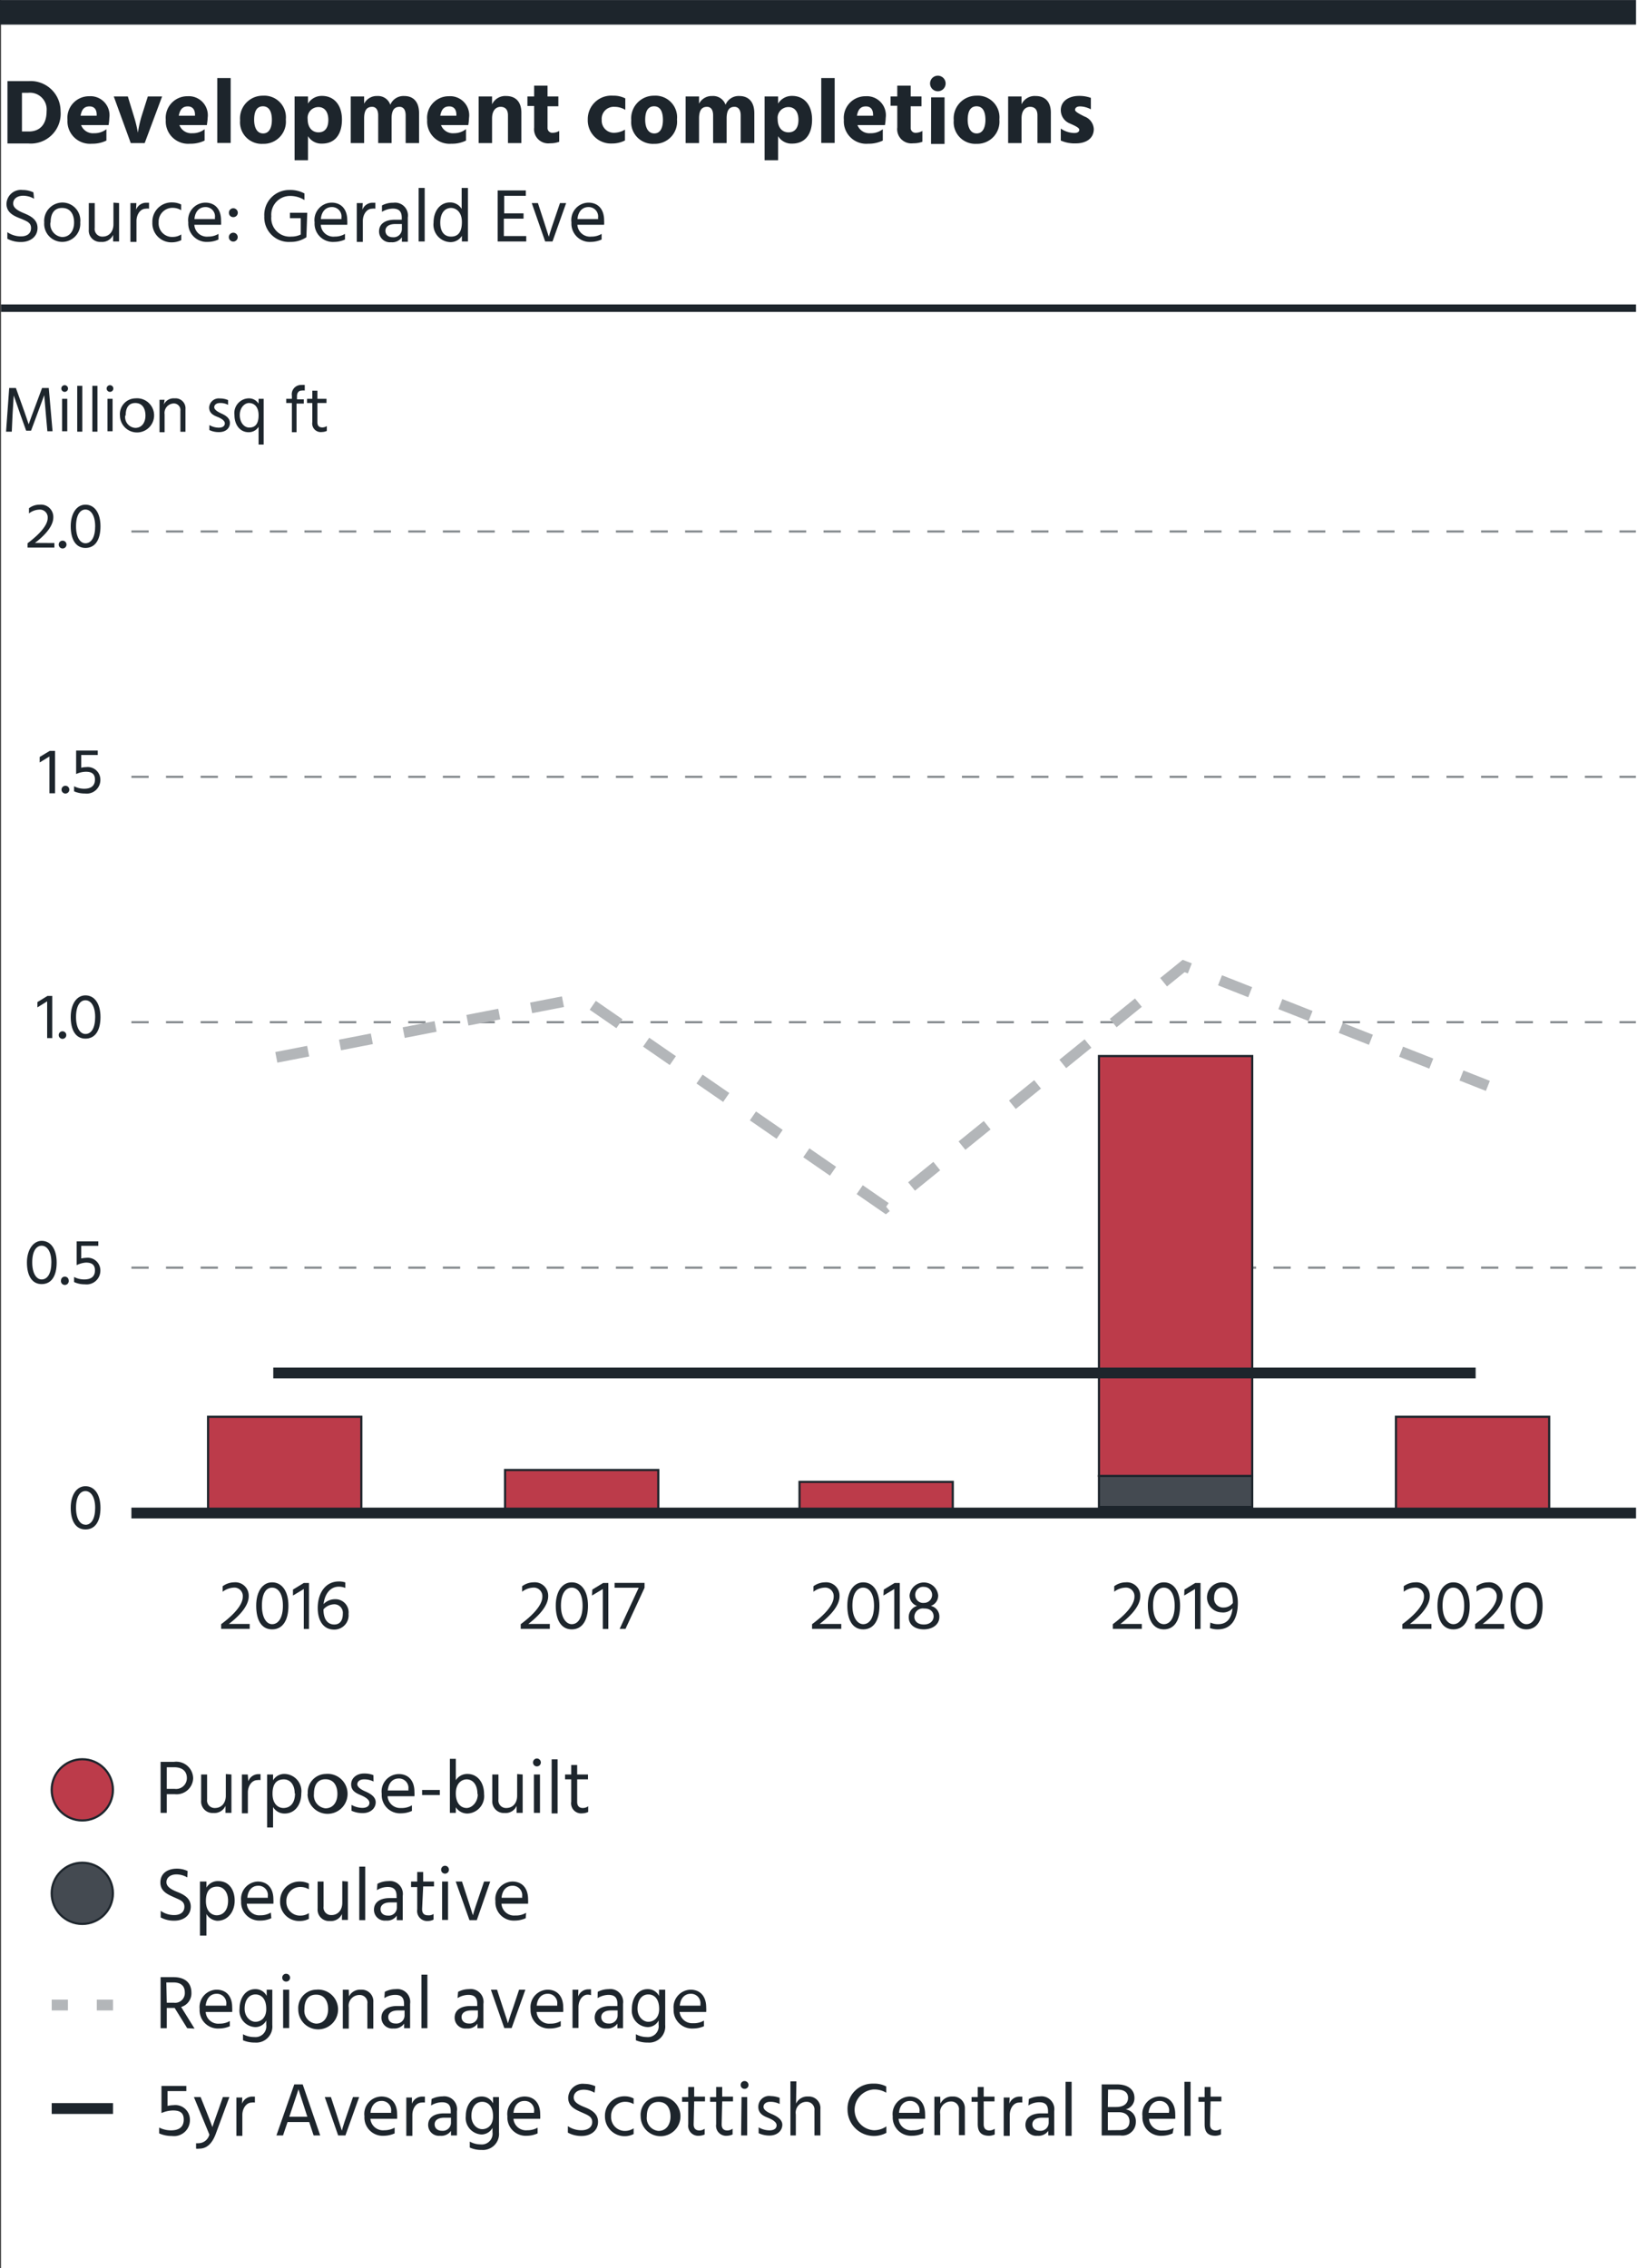 <?xml version="1.0" encoding="UTF-8"?> <svg xmlns="http://www.w3.org/2000/svg" viewBox="0 0 151.37 209.76"><rect x="0" y="0" width="151.37" height="209.76" fill="#333333" stroke="none"/><defs><style>.cls-1{fill:#fff;}.cls-2{fill:#1d252c;}.cls-3{fill:#bc3b4a;}.cls-3,.cls-4,.cls-5,.cls-8,.cls-9{stroke:#1d252c;}.cls-10,.cls-3,.cls-4,.cls-5,.cls-6,.cls-7{stroke-miterlimit:10;}.cls-3,.cls-4{stroke-width:0.2px;}.cls-4{fill:#444a51;}.cls-10,.cls-5,.cls-6,.cls-7,.cls-8,.cls-9{fill:none;}.cls-10,.cls-6{stroke:#b3b6b9;}.cls-7{stroke:#84898d;stroke-width:0.2px;stroke-dasharray:1.6;}.cls-8{stroke-width:0.69px;}.cls-9{stroke-width:2.27px;}.cls-10{stroke-dasharray:3;}</style></defs><g id="Legend"><rect class="cls-1" x="0.09" width="151.28" height="209.76"></rect><path class="cls-2" d="M16,162.93a1.56,1.56,0,0,1,1.77,1.52,1.53,1.53,0,0,1-1.71,1.47h-.73v1.73h-.57v-4.72Zm.06,2.5a1,1,0,0,0,1.13-1c0-.62-.41-1-1.18-1h-.68v2Z" transform="translate(0.09 0)"></path><path class="cls-2" d="M21.31,164.1v3.55h-.55V167a1.12,1.12,0,0,1-1.12.66,1.06,1.06,0,0,1-1.13-1.15V164.1h.55v2.31a.7.7,0,0,0,.73.79c.58,0,1-.44,1-1.14v-2Z" transform="translate(0.09 0)"></path><path class="cls-2" d="M22.87,164.73a1,1,0,0,1,1-.66H24v.55a.82.82,0,0,0-.3,0c-.52,0-.87.57-.87,1.13v1.94h-.55V164.1h.54Z" transform="translate(0.09 0)"></path><path class="cls-2" d="M25.16,164.64a1.2,1.2,0,0,1,1.1-.59,1.6,1.6,0,0,1,1.51,1.8c0,1.07-.61,1.86-1.53,1.86a1.22,1.22,0,0,1-1.08-.6V169h-.55V164.1h.55Zm2,1.21c0-.8-.42-1.3-1-1.3s-1.05.3-1.05,1.33.6,1.32,1,1.32C26.74,167.2,27.19,166.75,27.19,165.85Z" transform="translate(0.09 0)"></path><path class="cls-2" d="M28.37,165.9A1.7,1.7,0,0,1,30,164.05a1.85,1.85,0,1,1-1.65,1.85Zm.57,0A1.2,1.2,0,0,0,30,167.23c.74,0,1.11-.62,1.11-1.33s-.31-1.36-1.11-1.36S28.94,165.18,28.94,165.9Z" transform="translate(0.09 0)"></path><path class="cls-2" d="M34.45,164.75a1.86,1.86,0,0,0-.89-.2c-.38,0-.61.2-.61.46s.36.49.75.66.95.46.95,1-.46,1-1.19,1a2.38,2.38,0,0,1-1.05-.22v-.54a2.13,2.13,0,0,0,1,.28c.45,0,.66-.2.66-.47s-.32-.51-.8-.71-.89-.42-.89-1,.52-1,1.17-1a2.27,2.27,0,0,1,.89.15Z" transform="translate(0.09 0)"></path><path class="cls-2" d="M38,167.47a2.44,2.44,0,0,1-1,.22,1.69,1.69,0,0,1-1.79-1.8,1.61,1.61,0,0,1,1.57-1.83c.86,0,1.45.57,1.45,1.64a3,3,0,0,1,0,.41H35.75A1.17,1.17,0,0,0,37,167.2a1.82,1.82,0,0,0,1-.25Zm-.33-2a.87.87,0,0,0-.9-1c-.51,0-.94.37-1,1.11h1.91Z" transform="translate(0.09 0)"></path><path class="cls-2" d="M38.94,165.53h1.64V166H38.94Z" transform="translate(0.09 0)"></path><path class="cls-2" d="M42.06,164.63a1.24,1.24,0,0,1,1.08-.58c.89,0,1.53.75,1.53,1.86a1.61,1.61,0,0,1-1.52,1.8,1.26,1.26,0,0,1-1.09-.58v.52h-.55v-5h.55Zm2,1.29c0-.92-.46-1.37-1-1.37-.4,0-1,.3-1,1.3s.54,1.35,1,1.35S44.09,166.69,44.09,165.92Z" transform="translate(0.09 0)"></path><path class="cls-2" d="M48.24,164.1v3.55h-.56V167a1.1,1.1,0,0,1-1.11.66,1.07,1.07,0,0,1-1.14-1.15V164.1H46v2.31a.7.7,0,0,0,.73.79c.58,0,1-.44,1-1.14v-2Z" transform="translate(0.09 0)"></path><path class="cls-2" d="M49.56,162.62a.37.37,0,0,1,.36.37.36.36,0,0,1-.36.36.35.35,0,0,1-.36-.36A.36.36,0,0,1,49.56,162.62Zm-.28,1.48h.56v3.55h-.56Z" transform="translate(0.09 0)"></path><path class="cls-2" d="M50.92,162.7h.55v5h-.55Z" transform="translate(0.09 0)"></path><path class="cls-2" d="M53.28,166.63c0,.37.18.57.53.57a.87.87,0,0,0,.49-.16v.52a1.21,1.21,0,0,1-.52.13.93.93,0,0,1-1.05-1.07v-2.07h-.57v-.45h.57v-.88h.55v.88h1v.45h-1Z" transform="translate(0.09 0)"></path><path class="cls-2" d="M17.23,173.62a2,2,0,0,0-1-.28c-.57,0-.93.3-.93.72s.45.68,1,.9,1.25.55,1.25,1.36-.66,1.3-1.52,1.3a2.55,2.55,0,0,1-1.26-.3v-.61a2.15,2.15,0,0,0,1.24.39c.58,0,.95-.27.95-.77s-.39-.62-.85-.83c-.62-.28-1.37-.55-1.37-1.41s.68-1.28,1.52-1.28a2.27,2.27,0,0,1,1,.22Z" transform="translate(0.09 0)"></path><path class="cls-2" d="M19,174.56a1.21,1.21,0,0,1,1.1-.6c1,0,1.51.82,1.51,1.81S21,177.63,20,177.63A1.25,1.25,0,0,1,19,177V179H18.4V174H19Zm2,1.21c0-.8-.43-1.3-1-1.3s-1.05.3-1.05,1.33.6,1.32,1,1.32C20.53,177.12,21,176.67,21,175.77Z" transform="translate(0.09 0)"></path><path class="cls-2" d="M25,177.39a2.41,2.41,0,0,1-1,.22,1.69,1.69,0,0,1-1.79-1.8A1.61,1.61,0,0,1,23.74,174c.86,0,1.45.57,1.45,1.64a3.15,3.15,0,0,1,0,.41H22.73A1.16,1.16,0,0,0,24,177.12a1.8,1.8,0,0,0,.95-.25Zm-.33-2a.86.86,0,0,0-.89-1c-.52,0-.94.37-1,1.11h1.9Z" transform="translate(0.09 0)"></path><path class="cls-2" d="M27.71,177.15a1.42,1.42,0,0,0,.76-.23v.53a1.82,1.82,0,0,1-.83.2,1.76,1.76,0,0,1-1.83-1.84A1.79,1.79,0,0,1,27.66,174a1.89,1.89,0,0,1,.81.19v.53a1.5,1.5,0,0,0-.76-.22,1.29,1.29,0,0,0-1.32,1.35A1.26,1.26,0,0,0,27.71,177.15Z" transform="translate(0.09 0)"></path><path class="cls-2" d="M32.08,174v3.55h-.55V177a1.11,1.11,0,0,1-1.12.65,1.05,1.05,0,0,1-1.13-1.14V174h.55v2.3a.7.7,0,0,0,.73.8c.58,0,1-.44,1-1.14v-2Z" transform="translate(0.09 0)"></path><path class="cls-2" d="M33.13,172.62h.55v4.95h-.55Z" transform="translate(0.09 0)"></path><path class="cls-2" d="M34.81,174.21a2.14,2.14,0,0,1,1-.25,1.19,1.19,0,0,1,1.34,1.36v2.25h-.55v-.42a1.08,1.08,0,0,1-1,.46,1,1,0,0,1-1.11-1c0-.69.56-1.08,1.45-1.08h.64v-.18c0-.53-.2-.85-.82-.85a1.9,1.9,0,0,0-1,.3ZM36,175.93c-.64,0-.9.29-.9.62s.22.6.69.6a.75.75,0,0,0,.82-.76v-.46Z" transform="translate(0.09 0)"></path><path class="cls-2" d="M38.94,176.55c0,.37.17.57.53.57A.81.81,0,0,0,40,177v.52a1.2,1.2,0,0,1-.51.13.93.93,0,0,1-1-1.07v-2.07h-.57V174h.57v-.88h.55V174h1v.45h-1Z" transform="translate(0.09 0)"></path><path class="cls-2" d="M41.06,172.54a.36.36,0,0,1,.36.37.36.36,0,0,1-.72,0A.36.36,0,0,1,41.06,172.54ZM40.79,174h.55v3.55h-.55Z" transform="translate(0.09 0)"></path><path class="cls-2" d="M42.05,174h.58l.49,1.5c.43,1.32.52,1.62.52,1.62s.06-.3.52-1.62l.51-1.5h.57L44,177.57h-.68Z" transform="translate(0.09 0)"></path><path class="cls-2" d="M48.52,177.39a2.48,2.48,0,0,1-1,.22,1.7,1.7,0,0,1-1.8-1.8A1.62,1.62,0,0,1,47.29,174c.86,0,1.45.57,1.45,1.64a3,3,0,0,1,0,.41H46.28a1.17,1.17,0,0,0,1.28,1.09,1.83,1.83,0,0,0,1-.25Zm-.33-2a.87.87,0,0,0-.9-1c-.51,0-.94.37-1,1.11h1.91Z" transform="translate(0.09 0)"></path><path class="cls-2" d="M17.22,187.56l-1.16-1.87h-.73v1.87h-.57v-4.72h1.18c1.12,0,1.67.56,1.67,1.45a1.31,1.31,0,0,1-.95,1.31l1.24,2Zm-1.89-2.35H16a.9.9,0,0,0,1-.94c0-.61-.35-.94-1.06-.94h-.65Z" transform="translate(0.09 0)"></path><path class="cls-2" d="M21.16,187.38a2.44,2.44,0,0,1-1,.21,1.69,1.69,0,0,1-1.79-1.8A1.61,1.61,0,0,1,19.93,184c.87,0,1.45.57,1.45,1.64a3.31,3.31,0,0,1,0,.42H18.93a1.16,1.16,0,0,0,1.28,1.08,1.82,1.82,0,0,0,.95-.24Zm-.33-2a.87.87,0,0,0-.9-1c-.51,0-.93.37-1,1.1h1.9Z" transform="translate(0.09 0)"></path><path class="cls-2" d="M25.09,184v3.26a1.49,1.49,0,0,1-1.61,1.63,2.76,2.76,0,0,1-1.1-.21v-.56a2.12,2.12,0,0,0,1.05.26,1,1,0,0,0,1.1-1.13v-.4a1.13,1.13,0,0,1-1,.61,1.52,1.52,0,0,1-1.47-1.7c0-1,.57-1.81,1.44-1.81a1.15,1.15,0,0,1,1.07.63V184Zm-.56,1.78c0-1-.51-1.34-1-1.34-.61,0-1,.54-1,1.31s.53,1.22,1,1.22S24.53,186.64,24.53,185.79Z" transform="translate(0.09 0)"></path><path class="cls-2" d="M26.37,182.53a.36.36,0,0,1,.36.36.35.35,0,0,1-.36.36.35.35,0,0,1-.36-.36A.35.35,0,0,1,26.37,182.53ZM26.09,184h.56v3.55h-.56Z" transform="translate(0.09 0)"></path><path class="cls-2" d="M27.49,185.81A1.7,1.7,0,0,1,29.14,184a1.84,1.84,0,1,1-1.65,1.85Zm.57,0a1.19,1.19,0,0,0,1.08,1.33c.74,0,1.11-.62,1.11-1.33s-.31-1.35-1.11-1.35S28.06,185.08,28.06,185.8Z" transform="translate(0.09 0)"></path><path class="cls-2" d="M32.18,184.62A1.16,1.16,0,0,1,33.3,184a1.07,1.07,0,0,1,1.13,1.15v2.45h-.55v-2.3a.71.71,0,0,0-.72-.81,1,1,0,0,0-1,1.17v1.94h-.55V184h.55Z" transform="translate(0.09 0)"></path><path class="cls-2" d="M35.49,184.2a2.11,2.11,0,0,1,1-.25,1.19,1.19,0,0,1,1.34,1.36v2.25h-.55v-.42a1.11,1.11,0,0,1-1,.45,1,1,0,0,1-1.1-1c0-.69.56-1.08,1.45-1.08h.64v-.19c0-.53-.2-.84-.82-.84a1.9,1.9,0,0,0-1,.3Zm1.22,1.72c-.64,0-.9.29-.9.61s.22.6.69.6a.75.75,0,0,0,.82-.76v-.45Z" transform="translate(0.09 0)"></path><path class="cls-2" d="M38.88,182.61h.55v4.95h-.55Z" transform="translate(0.09 0)"></path><path class="cls-2" d="M42.27,184.2a2.14,2.14,0,0,1,1-.25,1.19,1.19,0,0,1,1.34,1.36v2.25h-.55v-.42a1.09,1.09,0,0,1-1,.45,1,1,0,0,1-1.11-1c0-.69.56-1.08,1.45-1.08h.64v-.19c0-.53-.2-.84-.82-.84a1.93,1.93,0,0,0-1,.3Zm1.22,1.72c-.64,0-.9.29-.9.61s.23.6.69.6a.75.75,0,0,0,.82-.76v-.45Z" transform="translate(0.09 0)"></path><path class="cls-2" d="M45.3,184h.57l.49,1.5c.44,1.31.52,1.61.52,1.61s.07-.3.53-1.61l.5-1.5h.58l-1.27,3.55h-.68Z" transform="translate(0.09 0)"></path><path class="cls-2" d="M51.76,187.38a2.4,2.4,0,0,1-1,.21,1.7,1.7,0,0,1-1.79-1.8A1.62,1.62,0,0,1,50.54,184c.86,0,1.45.57,1.45,1.64a3.47,3.47,0,0,1,0,.42H49.53a1.16,1.16,0,0,0,1.28,1.08,1.77,1.77,0,0,0,.95-.24Zm-.33-2a.86.86,0,0,0-.89-1c-.51,0-.94.37-1,1.1h1.9Z" transform="translate(0.09 0)"></path><path class="cls-2" d="M53.37,184.63a1,1,0,0,1,1-.66.65.65,0,0,1,.19,0v.54a1,1,0,0,0-.3-.05c-.52,0-.86.57-.86,1.14v1.94h-.55V184h.54Z" transform="translate(0.09 0)"></path><path class="cls-2" d="M55.18,184.2a2.17,2.17,0,0,1,1-.25,1.19,1.19,0,0,1,1.34,1.36v2.25H57v-.42a1.11,1.11,0,0,1-1,.45,1,1,0,0,1-1.1-1c0-.69.56-1.08,1.45-1.08H57v-.19c0-.53-.2-.84-.83-.84a2,2,0,0,0-1,.3Zm1.22,1.72c-.63,0-.89.29-.89.61s.22.6.68.6a.76.76,0,0,0,.83-.76v-.45Z" transform="translate(0.09 0)"></path><path class="cls-2" d="M61.42,184v3.26a1.49,1.49,0,0,1-1.61,1.63,2.73,2.73,0,0,1-1.1-.21v-.56a2.12,2.12,0,0,0,1,.26,1,1,0,0,0,1.1-1.13v-.4a1.13,1.13,0,0,1-1,.61,1.52,1.52,0,0,1-1.47-1.7c0-1,.57-1.81,1.44-1.81a1.15,1.15,0,0,1,1.07.63V184Zm-.56,1.78c0-1-.51-1.34-1-1.34-.62,0-1,.54-1,1.31s.53,1.22,1,1.22S60.86,186.64,60.86,185.79Z" transform="translate(0.09 0)"></path><path class="cls-2" d="M65,187.38a2.47,2.47,0,0,1-1,.21,1.7,1.7,0,0,1-1.8-1.8A1.62,1.62,0,0,1,63.76,184c.86,0,1.45.57,1.45,1.64a3.31,3.31,0,0,1,0,.42H62.75A1.17,1.17,0,0,0,64,187.1a1.83,1.83,0,0,0,1-.24Zm-.33-2a.87.87,0,0,0-.9-1c-.51,0-.94.37-1,1.1h1.91Z" transform="translate(0.09 0)"></path><path class="cls-2" d="M15.4,194.75a2.76,2.76,0,0,1,.55-.07,1.35,1.35,0,0,1,1.52,1.37,1.47,1.47,0,0,1-1.66,1.48,2.83,2.83,0,0,1-1.18-.24v-.54a2.4,2.4,0,0,0,1.09.26c.76,0,1.18-.32,1.18-1s-.42-.84-1-.84a2.76,2.76,0,0,0-1.06.24V192.9h2.3v.48H15.4Z" transform="translate(0.09 0)"></path><path class="cls-2" d="M17.84,193.93h.62l.47,1.17c.56,1.42.62,1.61.62,1.61s.05-.19.56-1.61l.41-1.17h.6l-1.28,3.46c-.39,1-.93,1.31-1.51,1.31a.92.92,0,0,1-.29,0v-.5a.91.91,0,0,0,.23,0,1.05,1.05,0,0,0,1-.8Z" transform="translate(0.09 0)"></path><path class="cls-2" d="M22.29,194.55a1,1,0,0,1,1-.66h.19v.55a1,1,0,0,0-.3,0c-.51,0-.86.57-.86,1.14v1.94h-.55v-3.55h.54Z" transform="translate(0.09 0)"></path><path class="cls-2" d="M28.5,196.24h-2l-.42,1.24h-.61l1.65-4.72h.78l1.62,4.72h-.61Zm-.17-.49-.09-.27c-.65-2-.73-2.27-.73-2.27s-.09.3-.76,2.28l-.09.26Z" transform="translate(0.09 0)"></path><path class="cls-2" d="M29.94,193.93h.57l.49,1.49c.43,1.32.52,1.62.52,1.62s.06-.3.52-1.62l.51-1.49h.57l-1.27,3.55h-.67Z" transform="translate(0.09 0)"></path><path class="cls-2" d="M36.4,197.29a2.48,2.48,0,0,1-1,.22,1.69,1.69,0,0,1-1.79-1.8,1.61,1.61,0,0,1,1.57-1.83c.86,0,1.45.57,1.45,1.64a3.31,3.31,0,0,1,0,.42H34.16A1.17,1.17,0,0,0,35.45,197a1.92,1.92,0,0,0,.95-.24Zm-.33-2a.86.86,0,0,0-.9-1c-.51,0-.94.37-1,1.1h1.91Z" transform="translate(0.09 0)"></path><path class="cls-2" d="M38,194.55a1,1,0,0,1,1-.66h.2v.55a1.11,1.11,0,0,0-.3,0c-.52,0-.86.57-.86,1.14v1.94h-.56v-3.55H38Z" transform="translate(0.09 0)"></path><path class="cls-2" d="M39.82,194.11a2.26,2.26,0,0,1,1-.24,1.19,1.19,0,0,1,1.34,1.36v2.25h-.55v-.42a1.09,1.09,0,0,1-1,.45,1,1,0,0,1-1.11-1c0-.68.56-1.07,1.45-1.07h.64v-.19c0-.53-.2-.84-.82-.84a2,2,0,0,0-1,.3ZM41,195.84c-.64,0-.9.28-.9.61s.23.6.69.6a.75.75,0,0,0,.82-.76v-.45Z" transform="translate(0.09 0)"></path><path class="cls-2" d="M46.05,193.93v3.26a1.49,1.49,0,0,1-1.6,1.63,2.55,2.55,0,0,1-1.1-.22v-.55a2.12,2.12,0,0,0,1,.26,1,1,0,0,0,1.1-1.13v-.4a1.17,1.17,0,0,1-1,.61,1.53,1.53,0,0,1-1.47-1.7c0-1,.57-1.81,1.45-1.81a1.16,1.16,0,0,1,1.07.63v-.58Zm-.55,1.78c0-1-.52-1.34-1-1.34-.62,0-1,.54-1,1.31s.52,1.22,1,1.22S45.5,196.56,45.5,195.71Z" transform="translate(0.09 0)"></path><path class="cls-2" d="M49.62,197.29a2.44,2.44,0,0,1-1,.22,1.69,1.69,0,0,1-1.79-1.8,1.61,1.61,0,0,1,1.57-1.83c.87,0,1.46.57,1.46,1.64a3.47,3.47,0,0,1,0,.42H47.39A1.16,1.16,0,0,0,48.67,197a1.89,1.89,0,0,0,.95-.24Zm-.33-2a.86.86,0,0,0-.9-1c-.51,0-.93.37-1,1.1h1.9Z" transform="translate(0.09 0)"></path><path class="cls-2" d="M54.89,193.53a2,2,0,0,0-1-.28c-.57,0-.93.29-.93.72s.45.67,1,.89,1.25.55,1.25,1.36-.66,1.31-1.53,1.31a2.61,2.61,0,0,1-1.26-.31v-.6a2.2,2.2,0,0,0,1.25.38c.58,0,1-.27,1-.76s-.39-.63-.85-.84c-.62-.28-1.37-.54-1.37-1.4a1.34,1.34,0,0,1,1.51-1.29,2.43,2.43,0,0,1,1,.22Z" transform="translate(0.09 0)"></path><path class="cls-2" d="M57.75,197.06a1.42,1.42,0,0,0,.75-.24v.53a1.82,1.82,0,0,1-2.65-1.64,1.79,1.79,0,0,1,1.84-1.85,1.72,1.72,0,0,1,.81.2v.52a1.52,1.52,0,0,0-.75-.21,1.29,1.29,0,0,0-1.33,1.35A1.27,1.27,0,0,0,57.75,197.06Z" transform="translate(0.09 0)"></path><path class="cls-2" d="M59.15,195.73a1.7,1.7,0,0,1,1.65-1.85,1.84,1.84,0,1,1-1.65,1.85Zm.57,0a1.19,1.19,0,0,0,1.08,1.33c.74,0,1.11-.62,1.11-1.33s-.31-1.35-1.11-1.35S59.72,195,59.72,195.72Z" transform="translate(0.09 0)"></path><path class="cls-2" d="M64.05,196.45c0,.37.18.57.54.57a.86.86,0,0,0,.48-.16v.53a1.36,1.36,0,0,1-.52.12.93.93,0,0,1-1-1.07v-2.07h-.57v-.44h.57V193h.55v.89h1v.44h-1Z" transform="translate(0.09 0)"></path><path class="cls-2" d="M66.64,196.45c0,.37.17.57.53.57a.86.86,0,0,0,.48-.16v.53a1.36,1.36,0,0,1-.52.12.93.93,0,0,1-1-1.07v-2.07h-.56v-.44h.56V193h.56v.89h1v.44h-1Z" transform="translate(0.09 0)"></path><path class="cls-2" d="M68.76,192.45a.36.36,0,0,1,.36.36.35.35,0,0,1-.36.36.35.35,0,0,1-.36-.36A.35.35,0,0,1,68.76,192.45Zm-.28,1.48H69v3.55h-.56Z" transform="translate(0.09 0)"></path><path class="cls-2" d="M72,194.57a1.85,1.85,0,0,0-.88-.2c-.38,0-.61.2-.61.47s.36.49.74.65,1,.47,1,1-.45,1-1.19,1a2.33,2.33,0,0,1-1-.22v-.54a2,2,0,0,0,1,.28c.45,0,.66-.19.66-.47s-.33-.51-.81-.7-.88-.43-.88-1a1,1,0,0,1,1.16-1A2.43,2.43,0,0,1,72,194Z" transform="translate(0.09 0)"></path><path class="cls-2" d="M73.52,194.54a1.14,1.14,0,0,1,1.12-.66,1.07,1.07,0,0,1,1.13,1.17v2.43h-.55v-2.3a.72.72,0,0,0-.72-.81,1,1,0,0,0-1,1.17v1.94H73v-5h.55Z" transform="translate(0.09 0)"></path><path class="cls-2" d="M81.86,193.53a2.13,2.13,0,0,0-1.2-.3,1.89,1.89,0,0,0,.06,3.77,2,2,0,0,0,1.15-.36v.6a2.44,2.44,0,0,1-3.59-2.14,2.31,2.31,0,0,1,2.38-2.41,2.39,2.39,0,0,1,1.2.26Z" transform="translate(0.09 0)"></path><path class="cls-2" d="M85.26,197.29a2.4,2.4,0,0,1-1,.22,1.7,1.7,0,0,1-1.8-1.8A1.62,1.62,0,0,1,84,193.88c.86,0,1.45.57,1.45,1.64a3.47,3.47,0,0,1,0,.42H83A1.16,1.16,0,0,0,84.31,197a1.86,1.86,0,0,0,1-.24Zm-.33-2a.86.86,0,0,0-.89-1c-.51,0-.94.37-1,1.1h1.9Z" transform="translate(0.09 0)"></path><path class="cls-2" d="M86.87,194.54a1.16,1.16,0,0,1,1.12-.66A1.07,1.07,0,0,1,89.13,195v2.45h-.55v-2.3a.71.71,0,0,0-.73-.81,1,1,0,0,0-1,1.17v1.94h-.54v-3.55h.54Z" transform="translate(0.09 0)"></path><path class="cls-2" d="M90.87,196.45c0,.37.18.57.53.57a.87.87,0,0,0,.49-.16v.53a1.4,1.4,0,0,1-.52.12c-.75,0-1.05-.39-1.05-1.07v-2.07h-.57v-.44h.57V193h.55v.89h1v.44h-1Z" transform="translate(0.09 0)"></path><path class="cls-2" d="M93.24,194.55a1,1,0,0,1,1-.66h.2v.55a1.11,1.11,0,0,0-.3,0c-.52,0-.86.57-.86,1.14v1.94h-.56v-3.55h.55Z" transform="translate(0.09 0)"></path><path class="cls-2" d="M95.05,194.11a2.26,2.26,0,0,1,1-.24,1.19,1.19,0,0,1,1.34,1.36v2.25h-.55v-.42a1.1,1.1,0,0,1-1,.45,1,1,0,0,1-1.11-1c0-.68.56-1.07,1.45-1.07h.64v-.19c0-.53-.2-.84-.82-.84a1.9,1.9,0,0,0-1,.3Zm1.22,1.73c-.64,0-.9.28-.9.61s.23.6.69.6a.75.75,0,0,0,.82-.76v-.45Z" transform="translate(0.09 0)"></path><path class="cls-2" d="M98.44,192.52H99v5h-.56Z" transform="translate(0.09 0)"></path><path class="cls-2" d="M103.2,192.76c1,0,1.61.47,1.61,1.24a1.06,1.06,0,0,1-.81,1.07,1.1,1.1,0,0,1,.94,1.15,1.25,1.25,0,0,1-1.43,1.26h-1.73v-4.72Zm-.85,2.09h.76c.8,0,1.11-.39,1.11-.85s-.31-.76-1-.76h-.85Zm1.07,2.14c.59,0,.93-.28.93-.81s-.36-.85-1-.85h-1V197Z" transform="translate(0.09 0)"></path><path class="cls-2" d="M108.34,197.29a2.41,2.41,0,0,1-1,.22,1.7,1.7,0,0,1-1.79-1.8,1.62,1.62,0,0,1,1.58-1.83c.86,0,1.45.57,1.45,1.64a3.47,3.47,0,0,1,0,.42h-2.42a1.16,1.16,0,0,0,1.28,1.08,1.86,1.86,0,0,0,1-.24Zm-.33-2a.86.86,0,0,0-.89-1c-.51,0-.94.37-1,1.1H108Z" transform="translate(0.09 0)"></path><path class="cls-2" d="M109.43,192.52H110v5h-.56Z" transform="translate(0.09 0)"></path><path class="cls-2" d="M111.8,196.45c0,.37.17.57.53.57a.81.81,0,0,0,.48-.16v.53a1.31,1.31,0,0,1-.51.12c-.75,0-1-.39-1-1.07v-2.07h-.57v-.44h.57V193h.55v.89h1v.44h-1Z" transform="translate(0.09 0)"></path><circle class="cls-3" cx="7.61" cy="165.52" r="2.83"></circle><circle class="cls-4" cx="7.61" cy="175.09" r="2.83"></circle><line class="cls-5" x1="4.78" y1="194.99" x2="10.45" y2="194.99"></line><line class="cls-6" x1="4.78" y1="185.42" x2="6.28" y2="185.42"></line><line class="cls-6" x1="8.95" y1="185.42" x2="10.45" y2="185.42"></line></g><g id="horizontal_lines_source" data-name="horizontal lines &amp; source"><line class="cls-7" x1="12.15" y1="49.15" x2="151.27" y2="49.15"></line><line class="cls-7" x1="12.15" y1="71.84" x2="151.27" y2="71.84"></line><line class="cls-7" x1="12.15" y1="94.53" x2="151.27" y2="94.53"></line><line class="cls-7" x1="12.15" y1="117.23" x2="151.27" y2="117.23"></line><path class="cls-2" d="M3.06,18.38a2,2,0,0,0-1-.28c-.58,0-.93.3-.93.72s.45.67,1,.9,1.25.55,1.25,1.36-.67,1.3-1.53,1.3a2.58,2.58,0,0,1-1.26-.3v-.61a2.21,2.21,0,0,0,1.25.39c.58,0,.94-.27.94-.77s-.38-.62-.84-.83C1.25,20,.51,19.71.51,18.85A1.33,1.33,0,0,1,2,17.57a2.29,2.29,0,0,1,1,.22Z" transform="translate(0.09 0)"></path><path class="cls-2" d="M4,20.58a1.7,1.7,0,0,1,1.65-1.85,1.66,1.66,0,0,1,1.68,1.84,1.67,1.67,0,1,1-3.33,0Zm.57,0a1.2,1.2,0,0,0,1.08,1.34c.74,0,1.11-.62,1.11-1.34s-.31-1.35-1.11-1.35S4.59,19.86,4.59,20.57Z" transform="translate(0.09 0)"></path><path class="cls-2" d="M10.92,18.78v3.55h-.55v-.61a1.11,1.11,0,0,1-1.12.65,1.05,1.05,0,0,1-1.13-1.14V18.78h.55v2.3a.7.7,0,0,0,.73.8c.58,0,1-.44,1-1.14v-2Z" transform="translate(0.09 0)"></path><path class="cls-2" d="M12.49,19.4a1,1,0,0,1,1-.65h.2v.55a.79.79,0,0,0-.3,0c-.52,0-.86.56-.86,1.13v1.94h-.56V18.78h.55Z" transform="translate(0.09 0)"></path><path class="cls-2" d="M15.91,21.91a1.45,1.45,0,0,0,.76-.23v.53a2,2,0,0,1-.83.2A1.76,1.76,0,0,1,14,20.57a1.78,1.78,0,0,1,1.85-1.85,1.89,1.89,0,0,1,.81.19v.53a1.5,1.5,0,0,0-.76-.22,1.28,1.28,0,0,0-1.32,1.35A1.25,1.25,0,0,0,15.91,21.91Z" transform="translate(0.09 0)"></path><path class="cls-2" d="M20.11,22.15a2.41,2.41,0,0,1-1,.22,1.7,1.7,0,0,1-1.79-1.8,1.61,1.61,0,0,1,1.58-1.83c.86,0,1.45.57,1.45,1.64a3.15,3.15,0,0,1,0,.41H17.88a1.16,1.16,0,0,0,1.28,1.09,1.8,1.8,0,0,0,.95-.25Zm-.33-2a.86.86,0,0,0-.89-1c-.51,0-.94.37-1,1.11h1.9Z" transform="translate(0.09 0)"></path><path class="cls-2" d="M21.48,19.26a.42.42,0,0,1,.42.41.41.41,0,0,1-.42.41.39.39,0,0,1-.4-.41A.4.4,0,0,1,21.48,19.26Zm0,2.26a.41.41,0,1,1,0,.82.41.41,0,0,1,0-.82Z" transform="translate(0.09 0)"></path><path class="cls-2" d="M28.24,21.94h0v0a2.55,2.55,0,0,1-1.46.43A2.27,2.27,0,0,1,24.35,20a2.3,2.3,0,0,1,2.33-2.43,2.73,2.73,0,0,1,1.38.32v.61a2.45,2.45,0,0,0-1.33-.38A1.73,1.73,0,0,0,25,20a1.71,1.71,0,0,0,1.84,1.88,2,2,0,0,0,.88-.19V20.18h-1v-.5h1.6Z" transform="translate(0.09 0)"></path><path class="cls-2" d="M31.81,22.15a2.44,2.44,0,0,1-1,.22A1.69,1.69,0,0,1,29,20.57a1.61,1.61,0,0,1,1.57-1.83c.86,0,1.45.57,1.45,1.64a3,3,0,0,1,0,.41H29.57a1.17,1.17,0,0,0,1.29,1.09,1.82,1.82,0,0,0,.95-.25Zm-.33-2a.87.87,0,0,0-.9-1c-.51,0-.94.37-1,1.11h1.91Z" transform="translate(0.09 0)"></path><path class="cls-2" d="M33.42,19.4a1,1,0,0,1,1-.65h.2v.55a.79.79,0,0,0-.3,0c-.52,0-.86.56-.86,1.13v1.94h-.56V18.78h.55Z" transform="translate(0.09 0)"></path><path class="cls-2" d="M35.23,19a2.14,2.14,0,0,1,1.05-.25,1.19,1.19,0,0,1,1.34,1.36v2.25h-.55v-.42a1.07,1.07,0,0,1-1,.46,1,1,0,0,1-1.11-1c0-.69.56-1.08,1.45-1.08h.65v-.18c0-.53-.21-.85-.83-.85a2,2,0,0,0-1,.3Zm1.22,1.72c-.64,0-.9.29-.9.62s.23.6.69.6a.76.76,0,0,0,.83-.76v-.46Z" transform="translate(0.09 0)"></path><path class="cls-2" d="M38.62,17.38h.56v4.95h-.56Z" transform="translate(0.09 0)"></path><path class="cls-2" d="M43.18,17.38v4.95h-.56v-.52a1.23,1.23,0,0,1-1.09.58A1.61,1.61,0,0,1,40,20.59c0-1.12.64-1.87,1.52-1.87a1.24,1.24,0,0,1,1.08.6V17.38Zm-.56,3.15c0-1-.61-1.3-1-1.3-.56,0-1,.45-1,1.36s.43,1.29,1,1.29S42.62,21.56,42.62,20.53Z" transform="translate(0.09 0)"></path><path class="cls-2" d="M48.57,21.83v.5H45.93V17.61h2.6v.5h-2v1.62h1.79v.49H46.5v1.61Z" transform="translate(0.09 0)"></path><path class="cls-2" d="M49.08,18.78h.57l.49,1.5c.43,1.32.52,1.62.52,1.62s.06-.3.52-1.62l.51-1.5h.57L51,22.33h-.68Z" transform="translate(0.09 0)"></path><path class="cls-2" d="M55.54,22.15a2.48,2.48,0,0,1-1,.22,1.69,1.69,0,0,1-1.79-1.8,1.61,1.61,0,0,1,1.57-1.83c.86,0,1.45.57,1.45,1.64a3,3,0,0,1,0,.41H53.3a1.17,1.17,0,0,0,1.29,1.09,1.82,1.82,0,0,0,.95-.25Zm-.33-2a.87.87,0,0,0-.9-1c-.51,0-.94.37-1,1.11h1.91Z" transform="translate(0.09 0)"></path><line class="cls-8" x1="0.09" y1="28.5" x2="151.28" y2="28.5"></line><path class="cls-2" d="M2.57,7.5a2.77,2.77,0,0,1,2.94,2.77,2.76,2.76,0,0,1-2.95,3H.6V7.5Zm0,4.66c1.06,0,1.65-.69,1.65-1.89A1.55,1.55,0,0,0,2.53,8.58H1.94v3.58Z" transform="translate(0.09 0)"></path><path class="cls-2" d="M9.75,13a2.94,2.94,0,0,1-1.35.29,2.08,2.08,0,0,1-2.25-2.2,2,2,0,0,1,2-2.19,1.76,1.76,0,0,1,1.87,2,4.9,4.9,0,0,1-.07.67H7.41a1.17,1.17,0,0,0,1.2.75,1.8,1.8,0,0,0,1.14-.37Zm-.9-2.4c0-.42-.18-.76-.66-.76s-.72.26-.83.86H8.85Z" transform="translate(0.09 0)"></path><path class="cls-2" d="M10.43,8.92h1.3l.56,1.83a11.94,11.94,0,0,1,.37,1.52A11.23,11.23,0,0,1,13,10.75l.58-1.83H14.9l-1.61,4.31H12Z" transform="translate(0.09 0)"></path><path class="cls-2" d="M18.83,13a2.92,2.92,0,0,1-1.35.29,2.07,2.07,0,0,1-2.24-2.2,2,2,0,0,1,2-2.19,1.76,1.76,0,0,1,1.87,2c0,.19-.05.49-.07.67H16.5a1.17,1.17,0,0,0,1.19.75,1.78,1.78,0,0,0,1.14-.37Zm-.89-2.4c0-.42-.19-.76-.66-.76s-.72.26-.84.86h1.5Z" transform="translate(0.09 0)"></path><path class="cls-2" d="M20,7.22h1.24v6H20Z" transform="translate(0.09 0)"></path><path class="cls-2" d="M22.11,11.13a2.1,2.1,0,0,1,2.12-2.28,2,2,0,0,1,2.11,2.2,2.05,2.05,0,0,1-2.11,2.25A2,2,0,0,1,22.11,11.13Zm1.3-.05c0,.69.25,1.26.83,1.26s.81-.56.81-1.25-.21-1.26-.83-1.26S23.41,10.39,23.41,11.08Z" transform="translate(0.09 0)"></path><path class="cls-2" d="M28.39,9.58a1.48,1.48,0,0,1,1.3-.71c1.1,0,1.84.83,1.84,2.19s-.64,2.22-1.84,2.22a1.44,1.44,0,0,1-1.3-.69v2.23H27.15V8.92h1.24Zm1.88,1.51c0-.82-.41-1.19-.91-1.19a1,1,0,0,0-1,1.13c0,.74.4,1.21,1,1.21S30.27,11.82,30.27,11.09Z" transform="translate(0.09 0)"></path><path class="cls-2" d="M33.58,9.59a1.3,1.3,0,0,1,1.22-.71,1.19,1.19,0,0,1,1.2.81,1.32,1.32,0,0,1,1.29-.81c.83,0,1.37.52,1.37,1.59v2.76H37.42V10.67c0-.49-.19-.79-.56-.79s-.74.17-.74,1.07v2.28H34.88V10.67c0-.49-.19-.79-.56-.79s-.74.17-.74,1.07v2.28H32.34V8.92h1.24Z" transform="translate(0.09 0)"></path><path class="cls-2" d="M43,13a2.89,2.89,0,0,1-1.35.29,2.07,2.07,0,0,1-2.24-2.2,2,2,0,0,1,2-2.19,1.76,1.76,0,0,1,1.87,2,4.9,4.9,0,0,1-.07.67H40.69a1.17,1.17,0,0,0,1.2.75A1.77,1.77,0,0,0,43,11.94Zm-.89-2.4c0-.42-.19-.76-.66-.76s-.72.26-.83.86h1.49Z" transform="translate(0.09 0)"></path><path class="cls-2" d="M45.41,9.65a1.34,1.34,0,0,1,1.3-.77c.86,0,1.41.51,1.41,1.55v2.8H46.88V10.66c0-.53-.26-.78-.68-.78s-.79.32-.79,1.07v2.28H44.17V8.92h1.24Z" transform="translate(0.09 0)"></path><path class="cls-2" d="M50.54,11.81a.44.44,0,0,0,.47.47,1.25,1.25,0,0,0,.61-.17v1a2.33,2.33,0,0,1-.85.14A1.31,1.31,0,0,1,49.3,11.8v-2h-.62V8.92h.62v-1h1.24v1h1v.91h-1Z" transform="translate(0.09 0)"></path><path class="cls-2" d="M56.7,12.28a2.06,2.06,0,0,0,1-.29v1a2.6,2.6,0,0,1-1.21.28,2.14,2.14,0,0,1-2.23-2.21A2.17,2.17,0,0,1,56.6,8.85a2.33,2.33,0,0,1,1.13.25v1.06a1.89,1.89,0,0,0-1-.28,1.11,1.11,0,0,0-1.18,1.21A1.12,1.12,0,0,0,56.7,12.28Z" transform="translate(0.09 0)"></path><path class="cls-2" d="M58.28,11.13A2.1,2.1,0,0,1,60.4,8.85a2,2,0,0,1,2.11,2.2A2.05,2.05,0,0,1,60.4,13.3,2,2,0,0,1,58.28,11.13Zm1.29-.05c0,.69.26,1.26.84,1.26s.8-.56.8-1.25-.2-1.26-.82-1.26S59.57,10.39,59.57,11.08Z" transform="translate(0.09 0)"></path><path class="cls-2" d="M64.55,9.59a1.31,1.31,0,0,1,1.22-.71A1.21,1.21,0,0,1,67,9.69a1.3,1.3,0,0,1,1.28-.81c.83,0,1.38.52,1.38,1.59v2.76H68.4V10.67c0-.49-.2-.79-.57-.79s-.73.17-.73,1.07v2.28H65.85V10.67c0-.49-.19-.79-.56-.79s-.74.17-.74,1.07v2.28H63.31V8.92h1.24Z" transform="translate(0.09 0)"></path><path class="cls-2" d="M71.86,9.58a1.48,1.48,0,0,1,1.3-.71c1.1,0,1.84.83,1.84,2.19s-.65,2.22-1.84,2.22a1.44,1.44,0,0,1-1.3-.69v2.23H70.61V8.92h1.25Zm1.88,1.51c0-.82-.41-1.19-.92-1.19a1,1,0,0,0-1,1.13c0,.74.4,1.21,1,1.21S73.74,11.82,73.74,11.09Z" transform="translate(0.09 0)"></path><path class="cls-2" d="M75.85,7.22h1.24v6H75.85Z" transform="translate(0.09 0)"></path><path class="cls-2" d="M81.54,13a3,3,0,0,1-1.36.29,2.07,2.07,0,0,1-2.24-2.2,2,2,0,0,1,2-2.19,1.76,1.76,0,0,1,1.87,2,4.9,4.9,0,0,1-.07.67H79.2a1.17,1.17,0,0,0,1.2.75,1.8,1.8,0,0,0,1.14-.37Zm-.9-2.4c0-.42-.18-.76-.66-.76s-.72.26-.83.86h1.49Z" transform="translate(0.09 0)"></path><path class="cls-2" d="M84.12,11.81a.44.44,0,0,0,.48.47,1.24,1.24,0,0,0,.6-.17v1a2.3,2.3,0,0,1-.85.14,1.31,1.31,0,0,1-1.47-1.47v-2h-.62V8.92h.62v-1h1.24v1h1v.91h-1Z" transform="translate(0.09 0)"></path><path class="cls-2" d="M86.63,7a.72.72,0,1,1-.72.72A.72.72,0,0,1,86.63,7Zm-.62,2h1.24v4.31H86Z" transform="translate(0.09 0)"></path><path class="cls-2" d="M88.1,11.13a2.1,2.1,0,0,1,2.11-2.28,2,2,0,0,1,2.11,2.2,2.05,2.05,0,0,1-2.11,2.25A2,2,0,0,1,88.1,11.13Zm1.29-.05c0,.69.26,1.26.83,1.26s.81-.56.81-1.25-.2-1.26-.82-1.26S89.39,10.39,89.39,11.08Z" transform="translate(0.09 0)"></path><path class="cls-2" d="M94.37,9.65a1.33,1.33,0,0,1,1.3-.77c.86,0,1.41.51,1.41,1.55v2.8H95.84V10.66c0-.53-.26-.78-.68-.78s-.79.32-.79,1.07v2.28H93.13V8.92h1.24Z" transform="translate(0.09 0)"></path><path class="cls-2" d="M100.78,10.11a2.2,2.2,0,0,0-1-.27c-.31,0-.46.14-.46.32s.43.39.86.61a1.31,1.31,0,0,1,.87,1.16c0,.87-.7,1.33-1.67,1.33A3.18,3.18,0,0,1,98,13V11.89a2.26,2.26,0,0,0,1.24.41c.29,0,.47-.1.47-.3s-.45-.39-.87-.58A1.32,1.32,0,0,1,98,10.19c0-.86.77-1.32,1.68-1.32a3.13,3.13,0,0,1,1.1.18Z" transform="translate(0.09 0)"></path><line class="cls-9" y1="1.14" x2="151.28" y2="1.14"></line></g><g id="axis_labels" data-name="axis labels"><path class="cls-2" d="M7.81,137.44c.84,0,1.39.76,1.39,2s-.48,2-1.39,2-1.36-.8-1.36-2S7,137.44,7.81,137.44Zm0,3.57c.54,0,.9-.55.9-1.57s-.41-1.55-.9-1.55-.87.5-.87,1.55S7.34,141,7.81,141Z" transform="translate(0.09 0)"></path><path class="cls-2" d="M3.76,114.75c.84,0,1.39.75,1.39,2s-.48,2-1.39,2-1.36-.81-1.36-2S3,114.75,3.76,114.75Zm0,3.57c.54,0,.9-.55.9-1.58s-.41-1.54-.9-1.54-.87.5-.87,1.54S3.29,118.32,3.76,118.32Z" transform="translate(0.09 0)"></path><path class="cls-2" d="M5.9,118.06a.35.35,0,0,1,.36.35.36.36,0,1,1-.71,0A.35.35,0,0,1,5.9,118.06Z" transform="translate(0.09 0)"></path><path class="cls-2" d="M7.42,116.38a2.53,2.53,0,0,1,.46-.06,1.17,1.17,0,0,1,1.31,1.17,1.27,1.27,0,0,1-1.43,1.28,2.27,2.27,0,0,1-1-.21v-.47a2,2,0,0,0,.93.23c.65,0,1-.27,1-.84s-.36-.72-.84-.72A2.25,2.25,0,0,0,7,117V114.8h2v.41H7.42Z" transform="translate(0.09 0)"></path><path class="cls-2" d="M4.94,50.22v.42H2.46v-.4c.9-.68,1.86-1.58,1.86-2.34a.72.72,0,0,0-.8-.77,1.61,1.61,0,0,0-.93.35V47a1.62,1.62,0,0,1,1-.33,1.14,1.14,0,0,1,1.25,1.17c0,.77-.69,1.6-1.7,2.37Z" transform="translate(0.09 0)"></path><path class="cls-2" d="M5.69,50a.36.36,0,1,1-.35.35A.36.36,0,0,1,5.69,50Z" transform="translate(0.09 0)"></path><path class="cls-2" d="M7.81,46.67c.84,0,1.39.76,1.39,2s-.48,2-1.39,2-1.36-.81-1.36-2S7,46.67,7.81,46.67Zm0,3.57c.54,0,.9-.55.9-1.57s-.41-1.55-.9-1.55-.87.5-.87,1.55S7.34,50.24,7.81,50.24Z" transform="translate(0.09 0)"></path><path class="cls-2" d="M3.58,70l.93-.56H5v3.92H4.48v-3.4l-.9.55Z" transform="translate(0.09 0)"></path><path class="cls-2" d="M5.9,72.67a.36.36,0,1,1,0,.71.36.36,0,0,1,0-.71Z" transform="translate(0.09 0)"></path><path class="cls-2" d="M7.42,71a1.88,1.88,0,0,1,.46-.06,1.17,1.17,0,0,1,1.31,1.17,1.26,1.26,0,0,1-1.43,1.27,2.42,2.42,0,0,1-1-.2v-.47a2,2,0,0,0,.93.23c.65,0,1-.28,1-.85s-.36-.72-.84-.72a2.25,2.25,0,0,0-.9.21V69.41h2v.41H7.42Z" transform="translate(0.09 0)"></path><path class="cls-2" d="M3.37,92.67l.93-.57h.44V96H4.27v-3.4l-.9.56Z" transform="translate(0.09 0)"></path><path class="cls-2" d="M5.69,95.37a.35.35,0,1,1-.35.35A.35.35,0,0,1,5.69,95.37Z" transform="translate(0.09 0)"></path><path class="cls-2" d="M7.81,92.05c.84,0,1.39.76,1.39,2s-.48,2-1.39,2-1.36-.8-1.36-2S7,92.05,7.81,92.05Zm0,3.57c.54,0,.9-.54.9-1.57s-.41-1.55-.9-1.55-.87.51-.87,1.55S7.34,95.62,7.81,95.62Z" transform="translate(0.09 0)"></path><path class="cls-2" d="M23,150.18v.45H20.36v-.43c1-.74,2-1.71,2-2.54a.78.78,0,0,0-.86-.84,1.84,1.84,0,0,0-1,.38v-.51a1.85,1.85,0,0,1,1.06-.36,1.24,1.24,0,0,1,1.35,1.28c0,.83-.74,1.73-1.84,2.57Z" transform="translate(0.09 0)"></path><path class="cls-2" d="M25.07,146.33c.91,0,1.51.82,1.51,2.16s-.52,2.19-1.51,2.19-1.47-.87-1.47-2.19S24.2,146.33,25.07,146.33Zm0,3.87c.59,0,1-.6,1-1.71s-.44-1.67-1-1.67-.94.54-.94,1.67S24.56,150.2,25.07,150.2Z" transform="translate(0.09 0)"></path><path class="cls-2" d="M27,147l1-.61h.48v4.25H28v-3.69l-1,.6Z" transform="translate(0.09 0)"></path><path class="cls-2" d="M31.84,146.85a1.55,1.55,0,0,0-.59-.12c-.86,0-1.32.75-1.42,1.61a1.49,1.49,0,0,1,1.06-.45,1.22,1.22,0,0,1,1.25,1.36,1.32,1.32,0,0,1-1.34,1.45c-1,0-1.51-.85-1.51-2,0-1.36.7-2.45,1.95-2.45a1.8,1.8,0,0,1,.6.09Zm-.23,2.39a.79.79,0,0,0-.79-.88,1.37,1.37,0,0,0-1,.47c0,1,.45,1.4,1,1.4S31.61,149.82,31.61,149.24Z" transform="translate(0.09 0)"></path><path class="cls-2" d="M50.75,150.18v.45H48.06v-.43c1-.74,2-1.71,2-2.54a.79.79,0,0,0-.87-.84,1.78,1.78,0,0,0-1,.38v-.51a1.81,1.81,0,0,1,1.06-.36,1.24,1.24,0,0,1,1.35,1.28c0,.83-.75,1.73-1.84,2.57Z" transform="translate(0.09 0)"></path><path class="cls-2" d="M52.78,146.33c.91,0,1.5.82,1.5,2.16s-.52,2.19-1.5,2.19-1.48-.87-1.48-2.19S51.9,146.33,52.78,146.33Zm0,3.87c.58,0,1-.6,1-1.71s-.44-1.67-1-1.67-1,.54-1,1.67S52.27,150.2,52.78,150.2Z" transform="translate(0.09 0)"></path><path class="cls-2" d="M54.68,147l1-.61h.48v4.25h-.51v-3.69l-1,.6Z" transform="translate(0.09 0)"></path><path class="cls-2" d="M59.51,146.38v.45l-1.76,3.8h-.54l1.76-3.8H56.74v-.45Z" transform="translate(0.09 0)"></path><path class="cls-2" d="M77.7,150.18v.45H75v-.43c1-.74,2-1.71,2-2.54a.79.79,0,0,0-.87-.84,1.84,1.84,0,0,0-1,.38v-.51a1.85,1.85,0,0,1,1.06-.36,1.24,1.24,0,0,1,1.35,1.28c0,.83-.75,1.73-1.84,2.57Z" transform="translate(0.09 0)"></path><path class="cls-2" d="M79.73,146.33c.91,0,1.5.82,1.5,2.16s-.52,2.19-1.5,2.19-1.47-.87-1.47-2.19S78.86,146.33,79.73,146.33Zm0,3.87c.59,0,1-.6,1-1.71s-.44-1.67-1-1.67-1,.54-1,1.67S79.22,150.2,79.73,150.2Z" transform="translate(0.09 0)"></path><path class="cls-2" d="M81.63,147l1-.61h.48v4.25h-.51v-3.69l-1,.6Z" transform="translate(0.09 0)"></path><path class="cls-2" d="M86.77,149.53c0,.71-.64,1.15-1.44,1.15s-1.39-.42-1.39-1.12a1.07,1.07,0,0,1,.77-1.05,1,1,0,0,1-.69-1,1.33,1.33,0,0,1,2.64,0,1,1,0,0,1-.68,1A1,1,0,0,1,86.77,149.53Zm-.53-.05c0-.38-.26-.74-.9-.73a.78.78,0,0,0-.88.78c0,.37.29.7.88.7S86.24,149.87,86.24,149.48Zm-1.7-2a.73.73,0,0,0,.82.75.74.74,0,1,0,0-1.48A.73.73,0,0,0,84.54,147.52Z" transform="translate(0.09 0)"></path><path class="cls-2" d="M105.49,150.18v.45h-2.68v-.43c1-.74,2-1.71,2-2.54a.79.79,0,0,0-.87-.84,1.78,1.78,0,0,0-1,.38v-.51a1.81,1.81,0,0,1,1.06-.36,1.24,1.24,0,0,1,1.35,1.28c0,.83-.75,1.73-1.84,2.57Z" transform="translate(0.09 0)"></path><path class="cls-2" d="M107.53,146.33c.91,0,1.5.82,1.5,2.16s-.52,2.19-1.5,2.19-1.48-.87-1.48-2.19S106.65,146.33,107.53,146.33Zm0,3.87c.58,0,1-.6,1-1.71s-.44-1.67-1-1.67-1,.54-1,1.67S107,150.2,107.53,150.2Z" transform="translate(0.09 0)"></path><path class="cls-2" d="M109.43,147l1-.61h.49v4.25h-.51v-3.69l-1,.6Z" transform="translate(0.09 0)"></path><path class="cls-2" d="M111.83,150.05a1.67,1.67,0,0,0,.71.15c.83,0,1.24-.54,1.34-1.47a1.16,1.16,0,0,1-1,.38,1.39,1.39,0,0,1,.06-2.78c1,0,1.43.87,1.43,1.88,0,1.48-.58,2.47-1.85,2.47a2.11,2.11,0,0,1-.73-.12Zm2.08-1.84c0-.75-.23-1.41-.92-1.41-.5,0-.81.35-.81.93a.83.83,0,0,0,.87.93,1.06,1.06,0,0,0,.86-.42Z" transform="translate(0.09 0)"></path><path class="cls-2" d="M132.27,150.18v.45h-2.69v-.43c1-.74,2-1.71,2-2.54a.79.79,0,0,0-.87-.84,1.84,1.84,0,0,0-1,.38v-.51a1.85,1.85,0,0,1,1.06-.36,1.24,1.24,0,0,1,1.35,1.28c0,.83-.75,1.73-1.84,2.57Z" transform="translate(0.09 0)"></path><path class="cls-2" d="M134.3,146.33c.91,0,1.51.82,1.51,2.16s-.52,2.19-1.51,2.19-1.47-.87-1.47-2.19S133.43,146.33,134.3,146.33Zm0,3.87c.59,0,1-.6,1-1.71s-.44-1.67-1-1.67-1,.54-1,1.67S133.79,150.2,134.3,150.2Z" transform="translate(0.09 0)"></path><path class="cls-2" d="M139,150.18v.45h-2.69v-.43c1-.74,2-1.71,2-2.54a.79.79,0,0,0-.87-.84,1.78,1.78,0,0,0-1,.38v-.51a1.81,1.81,0,0,1,1.06-.36,1.24,1.24,0,0,1,1.35,1.28c0,.83-.75,1.73-1.84,2.57Z" transform="translate(0.09 0)"></path><path class="cls-2" d="M141.05,146.33c.91,0,1.5.82,1.5,2.16s-.52,2.19-1.5,2.19-1.47-.87-1.47-2.19S140.17,146.33,141.05,146.33Zm0,3.87c.59,0,1-.6,1-1.71s-.45-1.67-1-1.67-1,.54-1,1.67S140.54,150.2,141.05,150.2Z" transform="translate(0.09 0)"></path></g><g id="BARS"><rect class="cls-3" x="129.08" y="131.02" width="14.17" height="8.9"></rect><rect class="cls-4" x="101.62" y="136.49" width="14.17" height="2.87"></rect><rect class="cls-3" x="101.62" y="97.66" width="14.17" height="38.83"></rect><rect class="cls-3" x="46.7" y="135.94" width="14.17" height="3.98"></rect><rect class="cls-3" x="73.93" y="137.04" width="14.17" height="2.88"></rect><rect class="cls-3" x="19.24" y="131.02" width="14.17" height="8.9"></rect><line class="cls-5" x1="12.15" y1="139.92" x2="151.28" y2="139.92"></line></g><g id="LINES"><line class="cls-5" x1="25.27" y1="126.97" x2="136.45" y2="126.97"></line><polyline class="cls-10" points="25.55 97.78 53.83 92.29 81.89 111.67 109.45 89.33 137.58 100.42"></polyline></g><g id="y_axis_unit" data-name="y axis unit"><path class="cls-2" d="M.76,35.88h.62l.53,1.48c.32.87.65,1.88.65,1.88s.35-1,.69-1.88l.55-1.48h.62l.35,4H4.29l-.14-1.59C4.07,37.42,4,36.54,4,36.54s-.32.88-.66,1.79l-.56,1.5H2.33l-.54-1.5c-.34-1-.61-1.76-.61-1.76s-.05.88-.11,1.76L1,39.92H.47Z" transform="translate(0.09 0)"></path><path class="cls-2" d="M5.89,35.62a.31.31,0,1,1,0,.62.31.31,0,1,1,0-.62Zm-.24,1.26h.48v3H5.65Z" transform="translate(0.09 0)"></path><path class="cls-2" d="M7.05,35.68h.47v4.24H7.05Z" transform="translate(0.09 0)"></path><path class="cls-2" d="M8.45,35.68h.47v4.24H8.45Z" transform="translate(0.09 0)"></path><path class="cls-2" d="M10.08,35.62a.31.31,0,1,1-.31.31A.31.31,0,0,1,10.08,35.62Zm-.23,1.26h.47v3H9.85Z" transform="translate(0.09 0)"></path><path class="cls-2" d="M11,38.43a1.46,1.46,0,0,1,1.42-1.59A1.58,1.58,0,1,1,11,38.43Zm.49,0a1,1,0,0,0,.93,1.14c.63,0,.94-.53.94-1.14s-.26-1.16-.94-1.16S11.53,37.81,11.53,38.42Z" transform="translate(0.09 0)"></path><path class="cls-2" d="M15.06,37.41a1,1,0,0,1,1-.57.92.92,0,0,1,1,1v2.09h-.47V38a.61.61,0,0,0-.62-.69.88.88,0,0,0-.84,1v1.66h-.47v-3h.47Z" transform="translate(0.09 0)"></path><path class="cls-2" d="M21,37.44a1.49,1.49,0,0,0-.75-.17c-.33,0-.53.17-.53.39s.31.42.64.57.81.39.81.88-.38.85-1,.85a2,2,0,0,1-.9-.19v-.46a1.75,1.75,0,0,0,.87.24c.38,0,.56-.17.56-.4s-.28-.44-.69-.6-.76-.37-.76-.87a.89.89,0,0,1,1-.83A1.82,1.82,0,0,1,21,37Z" transform="translate(0.09 0)"></path><path class="cls-2" d="M24.29,36.88v4.23h-.47V39.47a1.06,1.06,0,0,1-.92.5c-.79,0-1.31-.67-1.31-1.59a1.36,1.36,0,0,1,1.3-1.54,1.05,1.05,0,0,1,.93.49v-.45Zm-.47,1.53c0-.88-.48-1.14-.89-1.14s-.85.44-.85,1.11.39,1.16.88,1.16S23.82,39.27,23.82,38.41Z" transform="translate(0.09 0)"></path><path class="cls-2" d="M28.09,36.12a.87.87,0,0,0-.28,0c-.23,0-.44.14-.44.54v.27H28v.39h-.67v2.65H26.9V37.27h-.52v-.39h.52V36.6a.86.86,0,0,1,.89-1,1.65,1.65,0,0,1,.3,0Z" transform="translate(0.09 0)"></path><path class="cls-2" d="M29.26,39.05c0,.32.15.48.46.48a.77.77,0,0,0,.41-.13v.45a1.17,1.17,0,0,1-.44.1.79.79,0,0,1-.9-.91V37.27H28.3v-.39h.49v-.75h.47v.75h.84v.39h-.84Z" transform="translate(0.09 0)"></path></g></svg> 